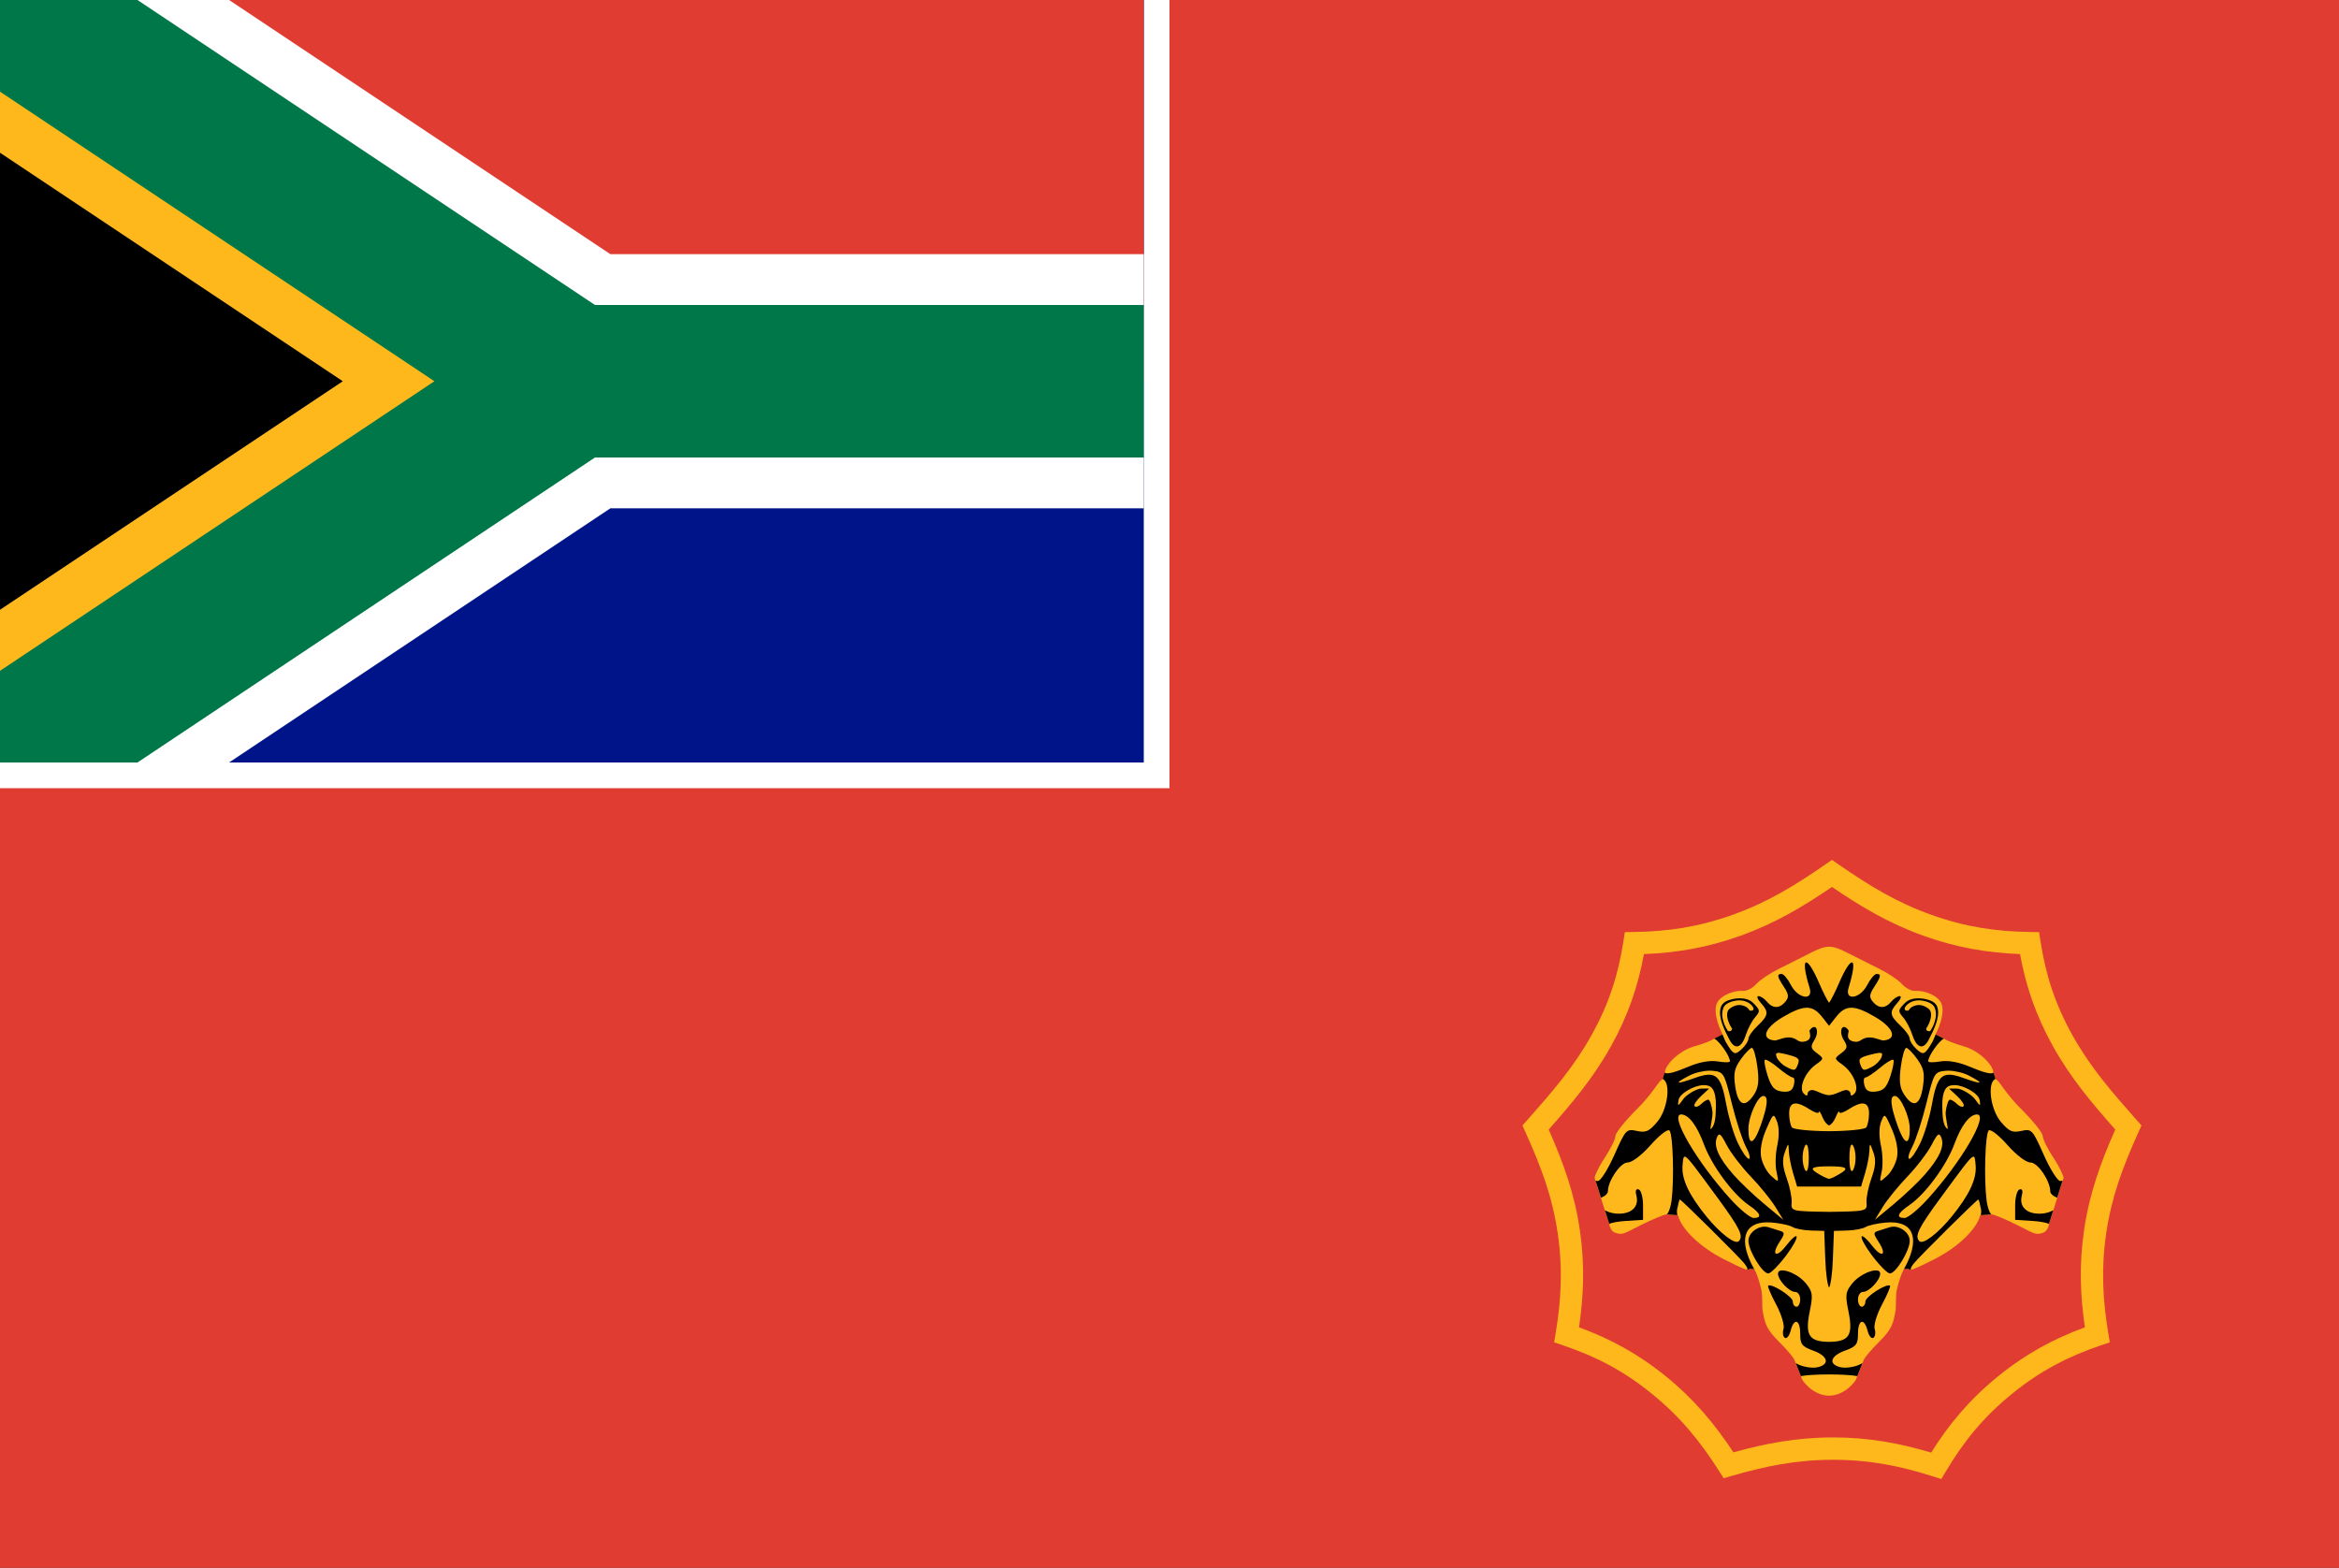 <?xml version="1.0" encoding="UTF-8" standalone="no"?>
<svg
   xmlns:dc="http://purl.org/dc/elements/1.1/"
   xmlns:cc="http://creativecommons.org/ns#"
   xmlns:rdf="http://www.w3.org/1999/02/22-rdf-syntax-ns#"
   xmlns:svg="http://www.w3.org/2000/svg"
   xmlns="http://www.w3.org/2000/svg"
   xmlns:xlink="http://www.w3.org/1999/xlink"
   xmlns:sodipodi="http://sodipodi.sourceforge.net/DTD/sodipodi-0.dtd"
   xmlns:inkscape="http://www.inkscape.org/namespaces/inkscape"
   inkscape:output_extension="org.inkscape.output.svg.inkscape"
   sodipodi:docname="Flag_of_the_South_African_Army.svg"
   version="1.0"
   inkscape:version="1.0 (4035a4fb49, 2020-05-01)"
   sodipodi:version="0.32"
   id="svg2"
   height="610"
   width="910">
  <rect width="100%" height="100%" fill="#333333" stroke="none"/>
  <defs
     id="defs4">
    <clipPath
       id="A">
      <path
         d="M 0,0 H 9 V 6 H 0 Z"
         id="path412" />
    </clipPath>
    <clipPath
       id="Z">
      <path
         d="M 0,0 4.5,3 0,6"
         id="X" />
    </clipPath>
  </defs>
  <sodipodi:namedview
     inkscape:document-rotation="0"
     inkscape:guide-bbox="true"
     showguides="true"
     fit-margin-bottom="0"
     fit-margin-right="0"
     fit-margin-left="0"
     fit-margin-top="0"
     inkscape:window-maximized="1"
     inkscape:window-y="-8"
     inkscape:window-x="-8"
     inkscape:window-height="1018"
     inkscape:window-width="1920"
     showgrid="false"
     inkscape:current-layer="svg2"
     inkscape:document-units="px"
     inkscape:cy="304.99995"
     inkscape:cx="454.99991"
     inkscape:zoom="0.74098368"
     inkscape:pageshadow="2"
     inkscape:pageopacity="0"
     objecttolerance="10"
     guidetolerance="10"
     gridtolerance="10000"
     borderopacity="1.0"
     bordercolor="#666666"
     pagecolor="#ffffff"
     id="base" />
  <path
     sodipodi:nodetypes="ccccc"
     inkscape:connector-curvature="0"
     id="background"
     d="m 0,0 910,0 0,610 -910,0 z"
     style="fill:#e03c31" />
  <path
     id="white_behind_flag"
     d="M 0,-9.8435156e-5 H 455 V 306.667 H 0 Z"
     style="fill:#ffffff;fill-opacity:1;stroke:none;stroke-width:1.003"
     inkscape:connector-curvature="0" />
  <g
     transform="scale(49.444)"
     clip-path="url(#A)"
     id="sa_flag">
    <path
       d="M 0,0 V 6 H 9 V 0 Z"
       fill="#001489"
       id="path415" />
    <path
       d="M 0,0 V 3 H 9 V 0 Z"
       fill="#e03c31"
       id="path417" />
    <g
       stroke-width="2"
       stroke="#ffffff"
       id="g422">
      <path
         d="M 0,0 4.5,3 0,6 M 4.5,3 H 9"
         id="W" />
      <use
         height="100%"
         width="100%"
         y="0"
         x="0"
         xlink:href="#X"
         stroke="#ffb81c"
         clip-path="url(#Z)"
         id="use420" />
    </g>
    <use
       height="100%"
       width="100%"
       y="0"
       x="0"
       xlink:href="#W"
       fill="none"
       stroke="#007749"
       stroke-width="1.2"
       id="use424" />
  </g>
  <g
     transform="matrix(0.344,0,0,0.344,592.296,333.952)"
     id="g4244">
    <g
       inkscape:label="Layer 1"
       id="layer1"
       transform="translate(-114.286,-32.219)"
       style="display:inline">
      <g
         id="g5733"
         transform="matrix(1.012,0,0,1.012,-752.117,-36.913)">
        <path
           sodipodi:nodetypes="scssssccsccssccscssccssccsscssssscssccssccsscsccssccsccsssscsss"
           inkscape:connector-curvature="0"
           id="path5313"
           d="m 1176.075,659.292 c -4.295,-3.887 -7.809,-8.364 -7.809,-9.95 l -8.325,-20.942 c -0.916,-2.305 -8.744,-11.601 -16.606,-19.366 -14.012,-13.84 -16.222,-19.98 -18.719,-35.321 -0.933,-5.736 0.188,-16.21 -1.5,-23.413 -2.016,-8.599 -4.599,-17.121 -7.816,-22.883 l -6.437,-0.398 c 0.584,2.963 -6.885,-0.202 -27.337,-10.526 -26.884,-13.571 -47.812,-34.015 -51.426,-49.031 l -13.257,-1.127 c -2.569,0.072 -15.771,5.644 -29.338,12.386 -18.52,9.203 -19.32,11.157 -28.541,7.687 -3.101,-1.167 -5.514,-6.388 -5.514,-8.272 l -16.63,-52.79 c 0.012,-1.717 3.983,-11.278 10.831,-21.58 6.849,-10.302 12.46,-21.6 12.47,-25.106 0.012,-3.506 11.256,-17.493 24.992,-31.086 13.736,-13.593 22.694,-28.241 24.974,-30.296 l 2.987,-2.692 2.269,-6.787 c 0,-8.146 15.354,-24.345 33.012,-29.371 9.861,-2.807 19.661,-6.616 21.78,-8.464 0.207,-0.181 0.462,-0.273 0.76,-0.285 l 8.957,-4.636 c -5.869,-11.629 -9.887,-25.48 -6.599,-34.191 3.138,-8.312 17.761,-15.234 29.713,-14.398 4.264,0.298 10.88,-3.526 14.681,-7.836 3.801,-4.31 15.338,-11.993 25.641,-17.068 10.302,-5.075 25.658,-12.785 34.125,-17.136 8.305,-4.268 15.081,-7.326 21.469,-7.326 6.388,0 13.163,3.058 21.469,7.326 8.466,4.351 23.823,12.061 34.125,17.136 10.302,5.075 21.84,12.757 25.641,17.068 3.801,4.311 10.417,8.134 14.681,7.836 11.952,-0.835 26.576,6.086 29.713,14.398 3.288,8.71 -0.73,22.562 -6.599,34.191 l 8.957,4.636 c 0.297,0.011 0.553,0.104 0.76,0.285 2.119,1.848 11.919,5.657 21.78,8.464 17.658,5.026 33.012,21.224 33.012,29.371 l 2.269,6.787 2.987,2.692 c 2.279,2.054 11.238,16.703 24.974,30.296 13.736,13.593 24.981,27.58 24.992,31.086 0.011,3.506 5.622,14.804 12.47,25.106 6.848,10.302 10.82,19.863 10.831,21.58 l -16.63,52.79 c 0,1.884 -2.412,7.105 -5.514,8.272 -9.221,3.47 -10.021,1.516 -28.541,-7.687 -13.567,-6.742 -26.769,-12.314 -29.338,-12.386 l -13.257,1.127 c -3.614,15.016 -24.542,35.46 -51.426,49.031 -20.452,10.324 -27.921,13.489 -27.337,10.526 l -6.436,0.398 c -3.217,5.762 -5.8,14.284 -7.816,22.883 -1.689,7.203 -0.567,17.677 -1.5,23.413 -2.497,15.341 -4.706,21.481 -18.719,35.321 -7.861,7.764 -15.689,17.061 -16.605,19.366 l -8.325,20.942 c 0,1.586 -3.514,6.063 -7.809,9.95 -6.317,5.717 -14.503,9.56 -22.808,9.56 -8.306,0 -16.491,-3.843 -22.808,-9.56 z"
           style="opacity:1;fill:#ffb81c;fill-opacity:1;stroke:none;stroke-width:1;stroke-miterlimit:4;stroke-dasharray:none;stroke-opacity:1" />
        <path
           style="opacity:1;fill:#000000;fill-opacity:1;stroke:none;stroke-width:1;stroke-miterlimit:4;stroke-dasharray:none;stroke-opacity:1"
           d="m 1173.385,184.61 c -2.785,0.02 -2.091,9.748 3.689,28.396 4.638,14.963 -12.816,12.363 -20.812,-3.101 -3.526,-6.819 -8.225,-12.398 -10.439,-12.398 -5.585,0 -5.069,2.832 2.663,14.632 5.386,8.221 5.69,11.408 1.561,16.384 -6.535,7.874 -14.102,7.866 -20.647,-0.021 -2.83,-3.409 -7.064,-6.199 -9.411,-6.199 -2.347,0 -1.187,3.401 2.574,7.557 9.195,10.161 8.655,14.088 -3.495,25.502 -5.682,5.338 -10.332,11.882 -10.332,14.543 0,2.661 -3.485,7.994 -7.749,11.853 -7.392,6.69 -8.968,6.313 -17.361,-7.859 -1.305,-2.204 -2.618,-6.322 -3.881,-8.781 l -9.221,4.707 c 5.251,2.164 17.551,19.262 17.551,25.356 0,1.334 -6.045,1.397 -13.432,0.138 -8.475,-1.443 -20.293,0.59 -32.028,5.51 -16.195,6.789 -24.485,9.04 -27.527,7.138 l -2.153,6.955 c 0.245,0.09 0.495,0.206 0.753,0.365 8.584,5.305 4.495,34.06 -6.742,47.415 -9.103,10.818 -12.834,12.494 -22.905,10.282 -11.613,-2.551 -12.487,-1.623 -25.05,26.652 -7.159,16.113 -15.448,29.296 -18.42,29.296 -0.959,0 -1.847,-0.157 -2.628,-0.411 l 6.028,19.13 c 0.413,-0.223 0.853,-0.436 1.352,-0.628 3.507,-1.346 6.377,-4.291 6.377,-6.546 0,-11.675 13.991,-32.209 21.945,-32.209 5.074,0 15.721,-8.054 25.954,-19.629 8.351,-9.447 16.592,-16.205 19.823,-16.477 0.462,-0.039 0.82,0.054 1.063,0.291 3.92,3.822 5.449,54.011 2.38,78.175 -1.082,8.523 -4.058,15.556 -5.658,15.612 l 12.181,0.937 c -0.555,-2.404 -0.676,-4.672 -0.281,-6.74 1.14,-5.965 2.47,-10.842 2.954,-10.842 1.581,0 66.192,64.029 72.017,71.369 2.869,3.615 4.168,6.357 3.297,6.973 1.66,0.361 2.331,0.056 2.143,-0.898 l 5.666,0.396 c -17.748,-31.898 -12.04,-52.108 14.37,-52.295 1.764,-0.012 3.62,0.064 5.567,0.227 9.392,0.787 19.646,3.019 22.788,4.96 3.142,1.942 12.425,3.725 20.628,3.961 l 14.917,0.431 1.208,32.028 c 0.583,15.461 2.384,28.417 4.224,31.363 1.839,-2.946 3.641,-15.902 4.223,-31.363 l 1.208,-32.028 14.917,-0.431 c 8.204,-0.237 17.486,-2.02 20.628,-3.961 3.142,-1.942 13.396,-4.173 22.788,-4.96 1.948,-0.163 3.804,-0.239 5.567,-0.227 26.41,0.186 32.118,20.397 14.37,52.295 l 5.667,-0.396 c -0.188,0.954 0.483,1.259 2.143,0.898 -0.871,-0.616 0.428,-3.358 3.297,-6.973 5.825,-7.34 70.436,-71.369 72.017,-71.369 0.484,0 1.814,4.877 2.954,10.842 0.395,2.067 0.275,4.336 -0.281,6.74 l 12.181,-0.937 c -1.6,-0.056 -4.576,-7.089 -5.658,-15.612 -3.069,-24.164 -1.54,-74.353 2.38,-78.175 0.243,-0.237 0.601,-0.33 1.063,-0.291 3.232,0.272 11.472,7.03 19.823,16.477 10.233,11.576 20.881,19.629 25.954,19.629 7.954,0 21.945,20.534 21.945,32.209 0,2.254 2.869,5.2 6.377,6.546 0.499,0.192 0.939,0.404 1.352,0.628 l 6.028,-19.13 c -0.781,0.254 -1.669,0.411 -2.628,0.411 -2.971,0 -11.261,-13.184 -18.42,-29.296 -12.563,-28.275 -13.437,-29.203 -25.05,-26.652 -10.071,2.212 -13.803,0.536 -22.905,-10.282 -11.238,-13.355 -15.326,-42.109 -6.742,-47.415 0.258,-0.159 0.509,-0.275 0.753,-0.365 l -2.153,-6.955 c -3.043,1.902 -11.332,-0.349 -27.527,-7.138 -11.735,-4.919 -23.552,-6.953 -32.027,-5.51 -7.387,1.258 -13.432,1.196 -13.432,-0.138 0,-6.094 12.297,-23.192 17.549,-25.356 l -9.219,-4.707 c -1.263,2.46 -2.576,6.578 -3.881,8.781 -8.393,14.172 -9.969,14.549 -17.361,7.859 -4.264,-3.859 -7.749,-9.192 -7.749,-11.853 0,-2.661 -4.65,-9.205 -10.332,-14.543 -12.15,-11.414 -12.69,-15.341 -3.495,-25.502 3.762,-4.157 4.921,-7.557 2.574,-7.557 -2.347,0 -6.581,2.79 -9.411,6.199 -6.545,7.887 -14.112,7.894 -20.647,0.021 -4.13,-4.976 -3.826,-8.164 1.561,-16.384 7.731,-11.8 8.248,-14.632 2.663,-14.632 -2.215,0 -6.913,5.579 -10.439,12.398 -7.996,15.463 -25.45,18.064 -20.812,3.101 5.78,-18.649 6.474,-28.376 3.689,-28.396 -2.458,-0.018 -7.625,7.521 -14.394,23.159 -4.607,10.641 -9.162,19.599 -11.106,21.997 -1.944,-2.398 -6.499,-11.356 -11.106,-21.997 -6.77,-15.638 -11.937,-23.177 -14.394,-23.159 z m -74.184,40.132 c -3.056,-0.011 -5.871,0.39 -7.915,0.844 -5.535,1.229 -12.087,3.366 -13.699,10.082 -2.702,11.257 4.808,25.345 9.915,35.293 6.091,11.866 13.587,9.503 18.411,-5.524 2.143,-6.677 6.792,-15.46 10.33,-19.518 5.87,-6.733 5.675,-8.135 -2.229,-16.04 -3.96,-3.96 -9.72,-5.12 -14.813,-5.138 z m 199.369,0 c -5.093,0.018 -10.853,1.178 -14.813,5.138 -7.904,7.904 -8.099,9.307 -2.229,16.04 3.538,4.058 8.186,12.841 10.33,19.518 4.824,15.027 12.32,17.39 18.411,5.524 5.107,-9.948 12.617,-24.036 9.915,-35.293 -1.612,-6.716 -8.164,-8.853 -13.699,-10.082 -2.043,-0.454 -4.859,-0.855 -7.914,-0.844 z m -200.158,2.304 c 3.185,-0.033 6.065,0.678 8.449,1.717 5.45,2.376 7.285,6.321 7.285,6.321 0.827,2.697 -0.431,3.903 -4.081,3.402 0,0 -1.133,-3.022 -5.328,-4.851 -4.195,-1.829 -9.632,-2.606 -16.609,2.428 -2.015,1.453 -2.843,3.242 -3.121,5.574 -0.278,2.332 0.16,5.141 0.958,7.807 1.596,5.333 4.471,9.108 4.471,9.108 -0.187,1.995 -1.125,3.39 -4.49,2.843 0,0 -3.217,-4.226 -5.072,-10.427 -0.927,-3.1 -1.755,-6.742 -1.346,-10.165 0.409,-3.423 1.205,-7.101 4.473,-9.459 4.177,-3.013 9.292,-3.945 13.028,-4.236 0.467,-0.036 0.928,-0.057 1.383,-0.062 z m 200.947,0 c 0.455,0.005 0.916,0.026 1.383,0.062 3.736,0.291 8.851,1.223 13.028,4.236 3.268,2.358 4.065,6.036 4.473,9.459 0.409,3.423 -0.418,7.064 -1.346,10.165 -1.855,6.201 -5.072,10.427 -5.072,10.427 -3.365,0.547 -4.303,-0.848 -4.49,-2.843 0,0 2.876,-3.774 4.471,-9.108 0.798,-2.667 1.236,-5.476 0.958,-7.807 -0.278,-2.332 -1.107,-4.12 -3.121,-5.574 -6.978,-5.034 -12.414,-4.256 -16.609,-2.428 -4.195,1.829 -5.328,4.851 -5.328,4.851 -3.65,0.501 -4.908,-0.705 -4.081,-3.402 0,0 1.835,-3.945 7.285,-6.321 2.385,-1.039 5.264,-1.751 8.449,-1.717 z m -125.365,8.257 c 6.636,0.006 11.704,3.436 17.092,10.286 l 7.799,9.917 7.799,-9.917 c 5.389,-6.851 10.456,-10.28 17.092,-10.286 6.636,-0.006 14.841,3.41 26.502,10.243 20.786,12.181 25.048,24.526 10.028,26.264 -3.394,0.393 -7.912,-2.715 -14.613,-3.245 -10.462,-0.827 -11.05,5.662 -18.04,4.715 -12.214,-1.655 -5.875,-11.144 -7.08,-12.792 -6.873,-9.4 -11.581,0.811 -5.134,11.135 4.438,7.106 4.004,9.227 -2.958,14.427 -8.058,6.019 -8.041,6.187 1.396,12.92 11.971,8.541 19.301,26.301 13.323,32.279 -2.772,2.772 -4.283,2.822 -4.283,0.142 0,-0.996 -0.773,-3.348 -4.042,-4.027 -4.269,-0.887 -12.507,5.403 -19.988,5.646 -7.482,-0.242 -15.72,-6.533 -19.989,-5.646 -3.269,0.679 -4.042,3.031 -4.042,4.027 0,2.68 -1.512,2.629 -4.283,-0.142 -5.978,-5.978 1.352,-23.738 13.323,-32.279 9.437,-6.733 9.453,-6.901 1.395,-12.92 -6.962,-5.2 -7.396,-7.322 -2.958,-14.427 6.447,-10.324 1.739,-20.535 -5.134,-11.135 -1.205,1.648 5.134,11.137 -7.08,12.792 -6.99,0.947 -7.578,-5.542 -18.04,-4.715 -6.702,0.53 -11.219,3.638 -14.613,3.245 -15.02,-1.738 -10.757,-14.083 10.028,-26.264 11.66,-6.833 19.866,-10.249 26.501,-10.243 z m -61.378,44.857 c 1.825,0 4.576,9.488 6.114,21.085 2.106,15.872 1.192,23.536 -3.695,30.995 -10.154,15.496 -17.821,12.395 -20.951,-8.472 -2.261,-15.075 -1.141,-20.645 6.228,-30.993 4.941,-6.939 10.478,-12.615 12.303,-12.615 z m 172.538,0 c 1.825,0 7.362,5.676 12.303,12.615 7.369,10.348 8.489,15.918 6.228,30.993 -3.129,20.867 -10.797,23.968 -20.951,8.472 -4.887,-7.459 -5.801,-15.123 -3.695,-30.995 1.538,-11.597 4.289,-21.085 6.114,-21.085 z m -142.471,5.582 c 1.509,0.067 3.623,0.459 6.453,1.135 15.74,3.76 17.408,5.118 14.764,12.01 -2.75,7.166 -3.776,7.322 -13.626,2.05 -4.129,-2.21 -8.607,-6.883 -9.95,-10.383 -1.351,-3.521 -0.96,-4.959 2.359,-4.812 z m 112.405,0 c 3.319,-0.147 3.711,1.291 2.36,4.812 -1.343,3.501 -5.821,8.174 -9.95,10.383 -9.851,5.272 -10.876,5.116 -13.626,-2.05 -2.645,-6.892 -0.976,-8.25 14.764,-12.01 2.83,-0.676 4.944,-1.069 6.453,-1.135 z m -127.363,7.59 c 2.108,0.115 8.008,3.824 14.211,9.044 7.089,5.965 14.432,10.846 16.318,10.846 1.886,0 2.43,3.818 1.21,8.486 -1.649,6.308 -4.999,8.164 -13.044,7.231 -8.485,-0.984 -11.959,-4.733 -16.079,-17.35 -2.89,-8.853 -4.364,-16.989 -3.274,-18.079 0.136,-0.136 0.357,-0.194 0.658,-0.178 z m 142.321,0 c 0.301,-0.016 0.522,0.041 0.658,0.178 1.09,1.09 -0.383,9.226 -3.274,18.079 -4.12,12.618 -7.593,16.366 -16.079,17.35 -8.045,0.933 -11.395,-0.923 -13.044,-7.231 -1.221,-4.668 -0.676,-8.486 1.21,-8.486 1.886,0 9.229,-4.881 16.318,-10.846 6.203,-5.219 12.103,-8.929 14.211,-9.044 z m -204.408,12.291 c 1.011,-0.004 1.974,0.036 2.865,0.124 12.621,1.242 13.194,2.207 21.642,36.402 4.773,19.32 11.886,41.171 15.806,48.558 3.92,7.387 5.386,13.43 3.257,13.43 -2.128,2e-5 -7.631,-7.903 -12.227,-17.563 -4.596,-9.66 -10.355,-28.669 -12.797,-42.242 -6.171,-34.306 -11.704,-39.071 -35.458,-30.529 -21.491,7.728 -23.935,6.566 -5.852,-2.785 6.093,-3.151 15.683,-5.363 22.763,-5.396 z m 266.496,0 c 7.08,0.033 16.67,2.245 22.763,5.396 18.083,9.351 15.639,10.513 -5.852,2.785 -23.755,-8.542 -29.287,-3.778 -35.458,30.529 -2.442,13.572 -8.201,32.582 -12.796,42.242 -4.596,9.66 -10.098,17.563 -12.227,17.563 -2.128,0 -0.662,-6.043 3.257,-13.43 3.92,-7.387 11.034,-29.239 15.806,-48.558 8.448,-34.195 9.021,-35.16 21.642,-36.402 0.891,-0.088 1.854,-0.128 2.865,-0.124 z m -273.686,16.149 c 2.303,-0.031 4.495,0.286 6.412,1.022 5.008,1.922 7.991,9.584 7.495,24.392 -0.236,7.062 -0.186,19.712 -5.83,23.663 -1.24,0.868 2.701,-13.953 2.025,-19.4 -0.917,-7.387 -3.037,-13.432 -4.711,-13.432 -1.674,0 -5.244,2.201 -7.933,4.89 -2.69,2.69 -5.975,3.806 -7.299,2.481 -1.325,-1.325 1.784,-6.315 6.909,-11.089 l 9.316,-8.68 -8.808,0 c -4.846,0 -16.284,6.549 -20.003,11.663 -6.161,8.472 -6.638,8.572 -5.361,1.119 1.277,-7.451 17.81,-16.492 27.788,-16.628 z m 280.876,0 c 9.978,0.136 26.51,9.176 27.787,16.628 1.278,7.453 0.8,7.353 -5.361,-1.119 -3.719,-5.114 -15.158,-11.663 -20.003,-11.663 l -8.808,0 9.316,8.68 c 5.125,4.774 8.234,9.765 6.909,11.089 -1.325,1.325 -4.61,0.208 -7.299,-2.481 -2.689,-2.69 -6.259,-4.89 -7.933,-4.89 -1.674,0 -3.794,6.045 -4.711,13.432 -0.676,5.448 3.265,20.268 2.025,19.4 -5.644,-3.951 -5.593,-16.601 -5.83,-23.663 -0.496,-14.808 2.487,-22.47 7.495,-24.392 1.917,-0.736 4.109,-1.053 6.412,-1.022 z m -213.954,12.111 c 5.92,0 4.932,10.805 -3.039,33.248 -7.669,21.592 -13.6,23.117 -13.6,3.497 0,-13.766 10.405,-36.744 16.638,-36.744 z m 147.031,0 c 6.233,0 16.638,22.978 16.638,36.744 0,19.62 -5.931,18.095 -13.6,-3.497 -7.971,-22.443 -8.958,-33.248 -3.039,-33.248 z m -111.018,8.395 c 3.74,-0.045 8.959,2.137 15.684,6.544 5.603,3.671 10.306,5.067 10.45,3.101 0.144,-1.966 1.943,0.608 3.998,5.722 1.85,4.602 4.995,8.436 7.37,9.159 2.375,-0.723 5.52,-4.558 7.37,-9.159 2.055,-5.114 3.854,-7.688 3.998,-5.722 0.144,1.966 4.847,0.57 10.449,-3.101 6.726,-4.407 11.945,-6.589 15.685,-6.544 4.808,0.058 7.167,3.799 7.126,11.234 -0.035,6.251 -1.429,13.235 -3.099,15.521 -1.626,2.227 -20.147,4.092 -41.529,4.246 -21.383,-0.155 -39.903,-2.02 -41.529,-4.246 -1.67,-2.287 -3.064,-9.271 -3.099,-15.521 -0.041,-7.435 2.318,-11.176 7.126,-11.234 z m -127.827,12.268 c 8.281,0 17.55,12.106 25.312,33.06 9.082,24.516 32.617,56.305 50.885,68.731 12.783,8.695 14.577,13.922 4.777,13.922 -3.631,0 -15.253,-9.518 -25.828,-21.153 -37.671,-41.445 -68.647,-94.559 -55.146,-94.559 z m 330.658,0 c 13.502,0 -17.474,53.114 -55.145,94.559 -10.575,11.635 -22.198,21.153 -25.828,21.153 -9.8,0 -8.006,-5.227 4.777,-13.922 18.268,-12.426 41.803,-44.214 50.885,-68.731 7.762,-20.954 17.031,-33.06 25.312,-33.06 z m -227.169,1.596 c 1.145,0.151 2.127,2.482 3.681,6.48 2.401,6.179 2.504,16.544 0.262,26.52 -2.024,9.007 -2.438,22.113 -0.921,29.119 2.753,12.709 2.738,12.721 -5.943,4.94 -4.785,-4.29 -9.784,-13.592 -11.112,-20.67 -1.561,-8.323 0.442,-19.438 5.677,-31.462 4.662,-10.709 6.683,-15.147 8.356,-14.927 z m 123.68,0 c 1.673,-0.22 3.695,4.218 8.356,14.927 5.234,12.024 7.238,23.139 5.677,31.462 -1.328,7.078 -6.327,16.38 -11.112,20.67 -8.681,7.781 -8.696,7.77 -5.943,-4.94 1.517,-7.006 1.103,-20.111 -0.921,-29.119 -2.241,-9.976 -2.139,-20.341 0.262,-26.52 1.554,-3.998 2.536,-6.329 3.681,-6.48 z m -184.539,20.843 c 1.717,-0.007 3.996,3.56 8.222,11.719 4.434,8.56 16.501,24.368 26.817,35.128 10.317,10.76 22.752,26.073 27.633,34.028 l 8.874,14.464 -21.227,-17.664 c -11.674,-9.715 -27.099,-24.355 -34.282,-32.535 -16.619,-18.928 -22.552,-32.004 -18.824,-41.488 0.927,-2.358 1.756,-3.648 2.787,-3.652 z m 245.399,0 c 1.03,0.004 1.86,1.294 2.787,3.652 3.728,9.484 -2.206,22.56 -18.824,41.488 -7.182,8.18 -22.608,22.821 -34.282,32.535 l -21.227,17.664 8.874,-14.464 c 4.881,-7.955 17.316,-23.268 27.633,-34.028 10.316,-10.76 22.384,-26.569 26.817,-35.128 4.226,-8.159 6.505,-11.726 8.222,-11.719 z m -148.181,11.222 c 1.624,-0.131 2.748,5.333 2.748,14.83 0,13.213 -2.179,18.616 -4.845,12.01 -2.666,-6.606 -2.666,-17.416 0,-24.022 0.75,-1.858 1.462,-2.767 2.097,-2.818 z m 50.963,0 c 0.635,0.051 1.348,0.96 2.097,2.818 2.666,6.606 2.666,17.416 0,24.022 -2.666,6.606 -4.845,1.203 -4.845,-12.01 0,-9.497 1.124,-14.961 2.748,-14.83 z m -71.253,0.268 c 0.491,0.115 0.606,2.468 0.753,6.917 0.179,5.419 2.341,16.577 4.804,24.796 l 4.478,14.943 35.737,0 35.737,0 4.478,-14.943 c 2.462,-8.219 4.624,-19.378 4.803,-24.796 0.147,-4.45 0.262,-6.802 0.753,-6.917 0.557,-0.131 1.598,2.611 3.722,8.426 3.074,8.416 2.515,15.913 -2.155,28.927 -3.468,9.662 -5.945,21.931 -5.508,27.265 0.784,9.554 0.193,9.707 -41.831,10.33 -42.024,-0.623 -42.615,-0.775 -41.831,-10.33 0.438,-5.334 -2.04,-17.603 -5.508,-27.265 -4.67,-13.014 -5.229,-20.511 -2.155,-28.927 2.124,-5.815 3.165,-8.557 3.722,-8.426 z m -115.357,13.269 c 3.255,0.386 11.649,12.119 35.886,45.125 25.633,34.908 29.951,43.682 24.286,49.347 -4.025,4.025 -20.549,-8.555 -35.877,-27.315 -19.913,-24.371 -28.391,-42.559 -26.914,-57.742 0.564,-5.795 0.667,-9.647 2.62,-9.415 z m 322.257,0 c 1.953,-0.232 2.056,3.62 2.62,9.415 1.477,15.183 -7.001,33.372 -26.914,57.742 -15.328,18.759 -31.852,31.34 -35.877,27.315 -5.665,-5.665 -1.347,-14.439 24.286,-49.347 24.236,-33.006 32.631,-44.739 35.886,-45.125 z m -161.128,10.786 c 18.667,0.025 22.223,1.792 14.13,7.023 -5.657,3.656 -11.797,6.679 -14.13,6.994 -2.333,-0.315 -8.473,-3.338 -14.13,-6.994 -8.093,-5.23 -4.537,-6.998 14.13,-7.023 z m -213.828,25.589 c -2.227,-0.134 -2.796,2.381 -1.554,7.13 3.346,12.796 -6.012,21.202 -22.375,20.1 -4.869,-0.328 -9.287,-1.765 -12.759,-3.722 l 4.799,15.234 c 2.943,-1.426 9.983,-2.754 18.155,-3.278 l 19.629,-1.259 0,-16.186 c 0,-8.902 -2.178,-16.911 -4.841,-17.798 -0.385,-0.128 -0.737,-0.202 -1.055,-0.221 z m 427.655,0 c -0.318,0.019 -0.67,0.092 -1.055,0.221 -2.663,0.887 -4.841,8.896 -4.841,17.798 l 0,16.186 19.629,1.259 c 8.173,0.524 15.213,1.852 18.155,3.278 l 4.8,-15.234 c -3.473,1.957 -7.89,3.394 -12.759,3.722 -16.363,1.102 -25.721,-7.304 -22.375,-20.1 1.242,-4.749 0.673,-7.264 -1.554,-7.13 z m -286.307,41.839 c -8.714,0.223 -17.675,7.555 -17.675,15.786 0,10.917 15.55,36.503 22.185,36.503 2.739,0 11.923,-9.297 20.408,-20.662 15.682,-21.005 14.757,-29.764 -1.024,-9.702 -10.682,13.58 -16.307,9.715 -6.856,-4.711 6.115,-9.332 6.178,-10.762 0.559,-12.526 -3.489,-1.096 -9.266,-2.914 -12.84,-4.042 -1.539,-0.486 -3.144,-0.687 -4.758,-0.646 z m 144.959,0 c -1.614,-0.041 -3.22,0.16 -4.758,0.646 -3.574,1.128 -9.351,2.946 -12.84,4.042 -5.619,1.764 -5.555,3.194 0.559,12.526 9.452,14.425 3.827,18.291 -6.856,4.711 -15.781,-20.062 -16.705,-11.303 -1.024,9.702 8.485,11.365 17.669,20.662 20.408,20.662 6.635,0 22.185,-25.586 22.185,-36.503 0,-8.231 -8.96,-15.562 -17.674,-15.786 z m -124.268,48.856 c -3.194,-0.105 -5.303,1.006 -5.303,3.691 0,7.228 12.422,20.406 19.237,20.406 3.057,0 5.559,3.72 5.559,8.265 0,4.546 -1.86,8.265 -4.133,8.265 -2.273,0 -4.133,-2.655 -4.133,-5.898 0,-5.392 -24.262,-20.812 -27.558,-17.516 -0.781,0.781 3.298,10.3 9.066,21.149 5.812,10.931 9.434,23.044 8.123,27.174 -1.301,4.099 -0.628,8.526 1.494,9.838 2.123,1.312 5.023,-2.25 6.445,-7.917 3.727,-14.848 10.695,-12.677 10.695,3.332 0,11.83 1.912,14.325 14.462,18.864 16.166,5.846 19.012,14.939 5.757,18.405 -7.388,1.932 -19.289,-0.602 -25.201,-4.475 l 5.838,14.683 c 4.19,-1.134 17.076,-1.96 31.437,-1.99 l 0,-36.408 c -22.591,-0.165 -27.096,-7.444 -21.578,-34.379 3.702,-18.073 3.212,-21.6 -4.302,-30.933 -6.607,-8.207 -18.881,-14.326 -25.907,-14.557 z m 103.578,0 c -7.026,0.231 -19.3,6.35 -25.907,14.557 -7.514,9.333 -8.004,12.86 -4.302,30.933 5.518,26.934 1.013,34.214 -21.578,34.379 l 0,36.408 c 14.361,0.029 27.247,0.856 31.437,1.99 l 5.838,-14.683 c -5.912,3.874 -17.812,6.407 -25.201,4.475 -13.255,-3.466 -10.409,-12.559 5.757,-18.405 12.551,-4.538 14.462,-7.033 14.462,-18.864 0,-16.009 6.969,-18.18 10.695,-3.332 1.422,5.667 4.322,9.229 6.445,7.917 2.123,-1.312 2.796,-5.74 1.495,-9.838 -1.311,-4.13 2.311,-16.244 8.123,-27.174 5.768,-10.849 9.848,-20.367 9.066,-21.149 -3.297,-3.297 -27.558,12.124 -27.558,17.516 0,3.243 -1.86,5.898 -4.133,5.898 -2.273,0 -4.133,-3.72 -4.133,-8.265 0,-4.546 2.502,-8.265 5.559,-8.265 6.815,0 19.237,-13.178 19.237,-20.406 0,-2.685 -2.11,-3.796 -5.303,-3.691 z"
           id="path5161"
           inkscape:connector-curvature="0" />
        <path
           inkscape:connector-curvature="0"
           id="path5527-3"
           d="m 1202.096,70.066 -7.102,4.904 c -34.723,23.978 -64.608,42.334 -103.443,56.293 -38.836,13.959 -73.397,18.802 -110.385,19.365 l -10.549,0.16 -1.613,10.426 c -5.677,36.686 -15.887,69.543 -35.91,105.277 -20.023,35.734 -43.203,62.248 -71.543,94.365 l -5.338,6.051 3.314,7.355 c 18.107,40.171 30.158,72.734 36.084,113.162 5.926,40.428 3.713,74.978 -2.256,111.354 l -1.717,10.463 10.043,3.4 c 36.549,12.375 67.354,28.238 99.273,54.182 31.919,25.944 53.729,52.864 75.094,86.402 l 5.025,7.889 8.986,-2.596 c 37.645,-10.876 71.993,-18.021 113.317,-18.021 41.323,-1e-5 75.571,7.135 111.449,18.514 l 9.432,2.992 5.076,-8.496 c 20.274,-33.929 41.985,-60.74 73.904,-86.684 31.92,-25.944 62.725,-41.806 99.273,-54.182 l 10.043,-3.4 -1.717,-10.463 c -5.969,-36.375 -8.184,-70.926 -2.258,-111.354 5.926,-40.428 17.979,-72.992 36.086,-113.162 l 3.314,-7.355 -5.338,-6.051 c -28.34,-32.117 -51.52,-58.631 -71.543,-94.365 -20.023,-35.734 -30.233,-68.591 -35.91,-105.277 l -1.613,-10.426 -10.549,-0.16 c -36.988,-0.563 -71.549,-5.406 -110.385,-19.365 -38.836,-13.959 -68.721,-32.315 -103.443,-56.293 l -7.104,-4.904 z m 0,30.221 c 32.603,22.173 63.331,40.571 102.088,54.502 37.88,13.616 72.718,19.175 108.08,20.514 6.384,35.146 17.453,68.483 37.023,103.41 20.111,35.892 43.241,63.007 69.392,92.713 -16.715,37.863 -28.873,71.698 -34.836,112.373 -5.779,39.425 -4.086,74.172 0.91,108.66 -34.727,12.721 -65.996,29.534 -97.285,54.965 -31.527,25.625 -54.388,52.951 -74.504,85.055 -34.317,-10.228 -69.053,-16.98 -109.59,-16.98 -40.861,0 -75.795,6.816 -111.428,16.656 -20.866,-31.589 -43.612,-59.035 -75.227,-84.73 -31.289,-25.431 -62.559,-42.243 -97.285,-54.965 4.997,-34.488 6.689,-69.235 0.91,-108.66 -5.963,-40.675 -18.121,-74.51 -34.836,-112.373 26.152,-29.706 49.279,-56.821 69.391,-92.713 19.57,-34.927 30.642,-68.264 37.025,-103.41 35.362,-1.339 70.2,-6.898 108.08,-20.514 38.757,-13.931 69.486,-32.329 102.09,-54.502 z"
           style="color:#000000;font-style:normal;font-variant:normal;font-weight:normal;font-stretch:normal;font-size:medium;line-height:normal;font-family:sans-serif;text-indent:0;text-align:start;text-decoration:none;text-decoration-line:none;text-decoration-style:solid;text-decoration-color:#000000;letter-spacing:normal;word-spacing:normal;text-transform:none;direction:ltr;block-progression:tb;writing-mode:lr-tb;baseline-shift:baseline;text-anchor:start;white-space:normal;clip-rule:nonzero;display:inline;overflow:visible;visibility:visible;opacity:1;isolation:auto;mix-blend-mode:normal;color-interpolation:sRGB;color-interpolation-filters:linearRGB;solid-color:#000000;solid-opacity:1;fill:#ffb81c;fill-opacity:1;fill-rule:evenodd;stroke:none;stroke-width:25;stroke-linecap:butt;stroke-linejoin:miter;stroke-miterlimit:4;stroke-dasharray:none;stroke-dashoffset:0;stroke-opacity:1;color-rendering:auto;image-rendering:auto;shape-rendering:auto;text-rendering:auto;enable-background:accumulate" />
      </g>
    </g>
  </g>
</svg>
